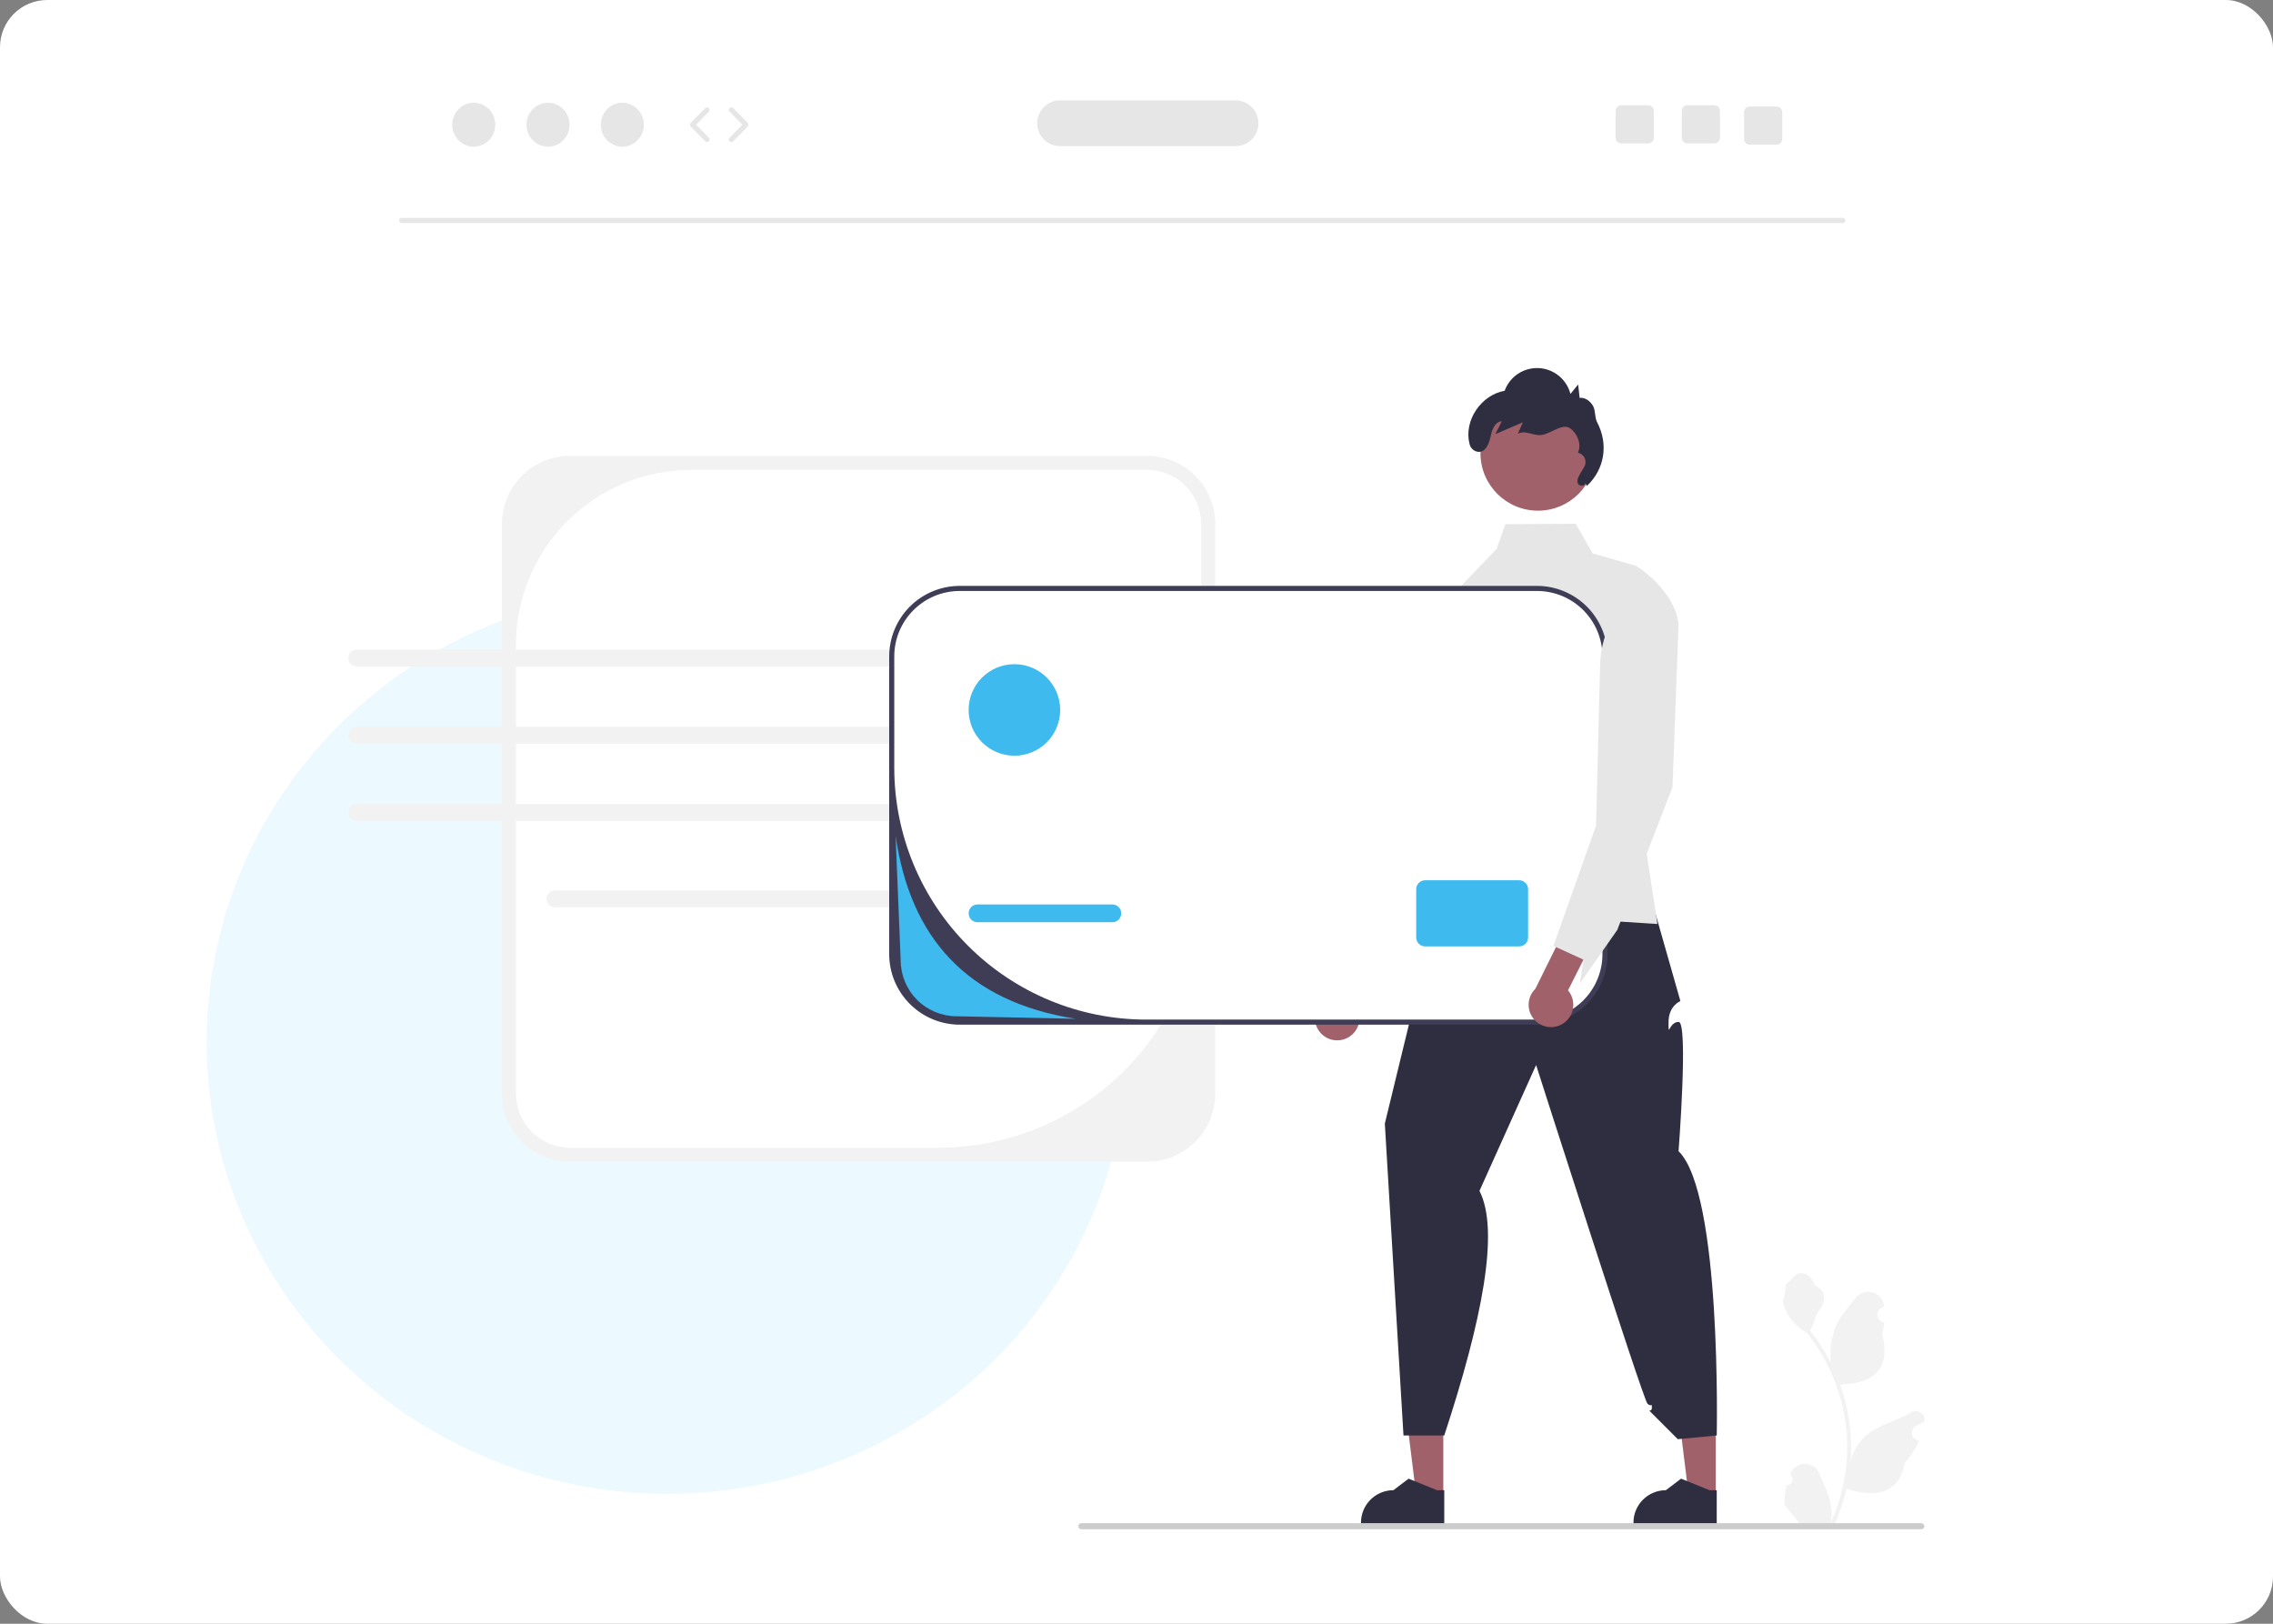 <svg width="385" height="275" viewBox="0 0 385 275" fill="none" xmlns="http://www.w3.org/2000/svg">
<rect x="0" y="0" width="385" height="275" fill="#808080" stroke="none"/>
<rect width="385" height="275" rx="8" fill="white"/>
<g clip-path="url(#clip0_24_1309)">
<ellipse cx="113" cy="176.5" rx="78" ry="76.5" fill="#ECF9FE"/>
<path d="M194.313 77.217H96.539C90.177 77.217 85.019 82.372 85.019 88.732V185.226C85.019 191.586 90.177 196.742 96.539 196.742H194.313C200.675 196.742 205.833 191.586 205.833 185.226V88.732C205.833 82.372 200.675 77.217 194.313 77.217Z" fill="#F2F2F2"/>
<path d="M117.071 79.585C109.199 79.585 101.649 82.711 96.082 88.275C90.516 93.84 87.388 101.387 87.388 109.257V185.226C87.388 186.427 87.625 187.617 88.085 188.727C88.545 189.837 89.219 190.845 90.069 191.694C90.918 192.544 91.927 193.218 93.037 193.677C94.147 194.137 95.337 194.374 96.539 194.374H158.941C170.749 194.374 182.074 189.684 190.423 181.338C198.773 172.991 203.464 161.671 203.464 149.867V88.732C203.464 86.306 202.5 83.979 200.783 82.264C199.067 80.548 196.74 79.585 194.313 79.585H117.071Z" fill="white"/>
<path d="M312.14 37.767H68.028C67.914 37.767 67.805 37.722 67.724 37.641C67.643 37.56 67.598 37.45 67.598 37.336C67.598 37.222 67.643 37.113 67.724 37.032C67.805 36.951 67.914 36.906 68.028 36.906H312.14C312.254 36.906 312.364 36.951 312.445 37.032C312.525 37.113 312.571 37.222 312.571 37.336C312.571 37.45 312.525 37.56 312.445 37.641C312.364 37.722 312.254 37.767 312.14 37.767Z" fill="#E6E6E6"/>
<path d="M80.242 24.841C82.254 24.841 83.885 23.174 83.885 21.118C83.885 19.063 82.254 17.396 80.242 17.396C78.23 17.396 76.599 19.063 76.599 21.118C76.599 23.174 78.23 24.841 80.242 24.841Z" fill="#E6E6E6"/>
<path d="M92.825 24.841C94.837 24.841 96.468 23.174 96.468 21.118C96.468 19.063 94.837 17.396 92.825 17.396C90.814 17.396 89.183 19.063 89.183 21.118C89.183 23.174 90.814 24.841 92.825 24.841Z" fill="#E6E6E6"/>
<path d="M105.409 24.841C107.421 24.841 109.051 23.174 109.051 21.118C109.051 19.063 107.421 17.396 105.409 17.396C103.397 17.396 101.766 19.063 101.766 21.118C101.766 23.174 103.397 24.841 105.409 24.841Z" fill="#E6E6E6"/>
<path d="M119.757 24.061C119.7 24.061 119.643 24.049 119.59 24.027C119.537 24.005 119.489 23.972 119.449 23.931L116.992 21.419C116.913 21.339 116.869 21.231 116.869 21.118C116.869 21.006 116.913 20.898 116.992 20.817L119.449 18.306C119.489 18.265 119.536 18.232 119.588 18.209C119.64 18.186 119.696 18.174 119.753 18.173C119.81 18.172 119.867 18.183 119.92 18.204C119.973 18.225 120.021 18.256 120.061 18.296C120.102 18.336 120.134 18.383 120.157 18.436C120.179 18.488 120.191 18.544 120.191 18.601C120.191 18.658 120.18 18.715 120.159 18.767C120.137 18.82 120.105 18.868 120.065 18.908L117.902 21.118L120.065 23.329C120.124 23.389 120.165 23.466 120.18 23.549C120.196 23.633 120.187 23.719 120.154 23.797C120.121 23.875 120.066 23.942 119.996 23.988C119.925 24.035 119.842 24.061 119.757 24.061Z" fill="#E6E6E6"/>
<path d="M123.887 24.061C123.802 24.061 123.72 24.035 123.649 23.988C123.578 23.942 123.523 23.875 123.49 23.797C123.457 23.719 123.448 23.633 123.464 23.549C123.48 23.466 123.52 23.389 123.579 23.329L125.742 21.118L123.579 18.908C123.539 18.868 123.507 18.82 123.486 18.767C123.464 18.715 123.453 18.658 123.454 18.601C123.454 18.544 123.466 18.488 123.488 18.436C123.51 18.383 123.542 18.336 123.583 18.296C123.624 18.256 123.672 18.225 123.725 18.204C123.778 18.183 123.834 18.172 123.891 18.173C123.948 18.174 124.004 18.186 124.056 18.209C124.109 18.232 124.156 18.265 124.195 18.306L126.653 20.817C126.732 20.898 126.776 21.006 126.776 21.118C126.776 21.231 126.732 21.339 126.653 21.419L124.195 23.931C124.155 23.972 124.107 24.005 124.054 24.027C124.001 24.049 123.945 24.061 123.887 24.061Z" fill="#E6E6E6"/>
<path d="M290.371 17.827H285.801C285.677 17.827 285.555 17.851 285.44 17.899C285.326 17.946 285.222 18.015 285.134 18.103C285.046 18.191 284.977 18.295 284.93 18.409C284.882 18.523 284.858 18.646 284.858 18.77V23.343C284.858 23.466 284.882 23.589 284.93 23.704C284.977 23.818 285.046 23.922 285.134 24.009C285.222 24.097 285.326 24.166 285.44 24.214C285.555 24.261 285.677 24.286 285.801 24.286H290.371C290.622 24.286 290.862 24.187 291.04 24.01C291.218 23.833 291.318 23.593 291.319 23.343V18.77C291.318 18.519 291.218 18.279 291.04 18.103C290.862 17.926 290.622 17.827 290.371 17.827Z" fill="#E6E6E6"/>
<path d="M279.172 17.827H274.602C274.478 17.827 274.355 17.851 274.241 17.899C274.127 17.946 274.023 18.015 273.935 18.103C273.847 18.191 273.778 18.295 273.73 18.409C273.683 18.523 273.659 18.646 273.659 18.77V23.343C273.659 23.466 273.683 23.589 273.73 23.704C273.778 23.818 273.847 23.922 273.935 24.009C274.023 24.097 274.127 24.166 274.241 24.214C274.355 24.261 274.478 24.286 274.602 24.286H279.172C279.423 24.286 279.663 24.187 279.841 24.01C280.019 23.833 280.119 23.593 280.12 23.343V18.77C280.119 18.519 280.019 18.279 279.841 18.103C279.663 17.926 279.423 17.827 279.172 17.827Z" fill="#E6E6E6"/>
<path d="M300.924 18.042H296.354C296.23 18.042 296.108 18.067 295.993 18.114C295.879 18.161 295.775 18.231 295.687 18.318C295.6 18.406 295.53 18.51 295.483 18.624C295.435 18.739 295.411 18.861 295.411 18.985V23.558C295.411 23.682 295.435 23.805 295.483 23.919C295.53 24.033 295.6 24.137 295.687 24.225C295.775 24.312 295.879 24.382 295.993 24.429C296.108 24.477 296.23 24.501 296.354 24.501H300.924C301.175 24.501 301.415 24.402 301.593 24.225C301.771 24.049 301.871 23.808 301.872 23.558V18.985C301.871 18.735 301.771 18.495 301.593 18.318C301.415 18.141 301.175 18.042 300.924 18.042Z" fill="#E6E6E6"/>
<path d="M209.274 24.75H179.553C178.525 24.75 177.539 24.342 176.812 23.615C176.085 22.889 175.677 21.903 175.677 20.875C175.677 19.848 176.085 18.862 176.812 18.135C177.539 17.408 178.525 17 179.553 17H209.274C210.302 17 211.288 17.408 212.015 18.135C212.742 18.862 213.151 19.848 213.151 20.875C213.151 21.903 212.742 22.889 212.015 23.615C211.288 24.342 210.302 24.75 209.274 24.75Z" fill="#E6E6E6"/>
<path d="M160.338 153.666H94.008C93.629 153.666 93.265 153.516 92.997 153.248C92.728 152.979 92.578 152.616 92.578 152.237C92.578 151.857 92.728 151.494 92.997 151.225C93.265 150.957 93.629 150.807 94.008 150.807H160.338C160.718 150.807 161.082 150.957 161.35 151.225C161.618 151.494 161.769 151.857 161.769 152.237C161.769 152.616 161.618 152.979 161.35 153.248C161.082 153.516 160.718 153.666 160.338 153.666Z" fill="#F2F2F2"/>
<path d="M160.339 112.881H60.431C60.243 112.881 60.056 112.844 59.883 112.772C59.709 112.701 59.551 112.595 59.418 112.463C59.285 112.33 59.179 112.172 59.107 111.998C59.035 111.825 58.998 111.639 58.998 111.451C58.998 111.263 59.035 111.077 59.107 110.903C59.179 110.729 59.285 110.572 59.418 110.439C59.551 110.306 59.709 110.201 59.883 110.129C60.056 110.057 60.243 110.02 60.431 110.021H160.339C160.718 110.021 161.081 110.172 161.348 110.44C161.616 110.709 161.767 111.072 161.767 111.451C161.767 111.829 161.616 112.193 161.348 112.461C161.081 112.729 160.718 112.88 160.339 112.881Z" fill="#F2F2F2"/>
<path d="M160.341 123.091H60.428C60.049 123.092 59.686 123.243 59.418 123.511C59.15 123.78 58.999 124.143 58.999 124.522C58.999 124.901 59.15 125.265 59.418 125.533C59.686 125.802 60.049 125.953 60.428 125.953H160.341C160.72 125.953 161.083 125.802 161.351 125.533C161.619 125.265 161.77 124.901 161.77 124.522C161.77 124.143 161.619 123.78 161.351 123.511C161.083 123.243 160.72 123.092 160.341 123.091Z" fill="#F2F2F2"/>
<path d="M160.339 139.026H60.431C60.051 139.026 59.688 138.875 59.419 138.607C59.151 138.339 59 137.975 59 137.596C59 137.217 59.151 136.853 59.419 136.585C59.688 136.317 60.051 136.166 60.431 136.166H160.339C160.718 136.166 161.082 136.317 161.35 136.585C161.618 136.853 161.769 137.217 161.769 137.596C161.769 137.975 161.618 138.339 161.35 138.607C161.082 138.875 160.718 139.026 160.339 139.026Z" fill="#F2F2F2"/>
<path d="M244.467 253.266L239.881 253.266L237.699 235.58L244.468 235.581L244.467 253.266Z" fill="#A0616A"/>
<path d="M244.629 258.049L230.524 258.049V257.871C230.524 256.415 231.102 255.019 232.132 253.99C233.162 252.961 234.558 252.383 236.014 252.383L238.591 250.429L243.398 252.383L244.629 252.383L244.629 258.049Z" fill="#2F2E41"/>
<path d="M290.618 253.266L286.031 253.266L283.849 235.58L290.619 235.581L290.618 253.266Z" fill="#A0616A"/>
<path d="M290.779 258.049L276.675 258.049V257.871C276.675 256.415 277.253 255.019 278.283 253.99C279.312 252.961 280.709 252.383 282.165 252.383L284.741 250.429L289.548 252.383L290.78 252.383L290.779 258.049Z" fill="#2F2E41"/>
<path d="M248.21 151.663C248.21 151.663 245.197 154.859 245.07 156.933C244.943 159.006 246.513 155.24 244.943 159.006C243.373 162.772 243.373 160.261 243.373 162.772C243.373 165.283 240.047 167.734 240.047 167.734L234.562 190.294L237.722 243.114H244.629C251.048 223.555 254.034 208.451 250.594 201.688L260.186 180.376C260.186 180.376 278.311 237.071 279.051 237.739C279.791 238.407 279.791 237.465 279.791 238.407C279.791 239.348 278.85 238.407 279.791 239.348L284.187 243.742L290.78 243.114C290.78 243.114 291.662 202.067 284.314 194.973C284.314 194.973 286.011 173.005 284.314 173.067C282.617 173.129 282.617 175.953 282.617 173.129C282.617 170.304 284.628 169.55 284.628 169.55L278.977 149.71L248.21 151.663Z" fill="#2F2E41"/>
<path d="M283.798 107.932L277.415 134.65L278.922 144.588L280.731 156.493L274.477 156.088L264.798 155.46L246.828 154.297L245.256 101.573L253.5 92.961L254.973 88.78L266.892 88.707L269.743 93.727L277.074 95.811C278.017 96.409 278.902 97.092 279.719 97.852C281.528 99.527 283.13 101.654 283.88 103.833C284.106 104.468 284.249 105.129 284.306 105.801L283.798 107.932Z" fill="#E6E6E6"/>
<path d="M228.32 175.722C228.8 175.457 229.217 175.09 229.542 174.648C229.867 174.206 230.091 173.698 230.2 173.161C230.31 172.623 230.301 172.068 230.174 171.534C230.048 171.001 229.807 170.501 229.468 170.069L238.56 153.524L234.6 149.885L223.945 169.615C223.261 170.239 222.83 171.092 222.733 172.013C222.636 172.934 222.88 173.858 223.419 174.611C223.959 175.364 224.755 175.893 225.659 176.097C226.562 176.302 227.509 176.169 228.32 175.722Z" fill="#E6E6E6"/>
<path d="M250.494 98.349L248.375 136.299L238.166 160.147L231.52 168.956L232.276 164.964L227.695 162.673L227.265 162.46L236.059 128.346L236.869 115.089C237.009 112.808 237.62 110.581 238.665 108.548C239.711 106.515 241.166 104.721 242.941 103.28L248.027 99.15L250.494 98.349Z" fill="#E6E6E6"/>
<path d="M228.32 175.722C228.8 175.457 229.217 175.09 229.542 174.648C229.867 174.206 230.091 173.698 230.2 173.161C230.31 172.623 230.301 172.068 230.174 171.534C230.048 171.001 229.807 170.501 229.468 170.069L238.56 153.524L234.6 149.885L223.945 169.615C223.261 170.239 222.83 171.092 222.733 172.013C222.636 172.934 222.88 173.858 223.419 174.611C223.959 175.364 224.755 175.893 225.659 176.097C226.562 176.302 227.509 176.169 228.32 175.722Z" fill="#A0616A"/>
<path d="M250.494 98.349L248.375 136.299L238.166 160.147L231.52 168.956L232.276 164.964L227.695 162.673L227.265 162.46L236.059 128.346L236.869 115.089C237.009 112.808 237.62 110.581 238.665 108.548C239.711 106.515 241.166 104.721 242.941 103.28L248.027 99.15L250.494 98.349Z" fill="#E6E6E6"/>
<path d="M260.335 99.657H162.56C156.198 99.657 151.041 104.813 151.041 111.173V161.595C151.041 167.955 156.198 173.111 162.56 173.111H260.335C266.697 173.111 271.854 167.955 271.854 161.595V111.173C271.854 104.813 266.697 99.657 260.335 99.657Z" fill="white"/>
<path d="M260.335 173.541H162.56C159.392 173.538 156.355 172.278 154.114 170.038C151.874 167.799 150.614 164.762 150.61 161.595V111.173C150.614 108.006 151.874 104.969 154.114 102.73C156.355 100.49 159.392 99.23 162.56 99.227H260.335C263.503 99.23 266.54 100.49 268.781 102.73C271.021 104.969 272.281 108.006 272.285 111.173V161.595C272.281 164.762 271.021 167.799 268.781 170.038C266.54 172.278 263.503 173.538 260.335 173.541ZM162.56 100.088C159.619 100.088 156.799 101.256 154.719 103.335C152.64 105.414 151.471 108.233 151.471 111.173V130.019C151.471 141.334 155.968 152.185 163.971 160.185C171.974 168.185 182.829 172.68 194.148 172.68H260.335C263.276 172.68 266.096 171.512 268.176 169.433C270.255 167.355 271.423 164.535 271.423 161.595V111.173C271.423 109.717 271.137 108.276 270.579 106.931C270.022 105.586 269.205 104.364 268.176 103.335C267.146 102.305 265.923 101.489 264.578 100.932C263.233 100.375 261.791 100.088 260.334 100.088L162.56 100.088Z" fill="#3F3D56"/>
<path d="M188.403 153.177H165.574C164.741 153.177 164.066 153.851 164.066 154.684C164.066 155.516 164.741 156.191 165.574 156.191H188.403C189.236 156.191 189.911 155.516 189.911 154.684C189.911 153.851 189.236 153.177 188.403 153.177Z" fill="#3EBAEE"/>
<path d="M257.321 149.086H241.384C240.551 149.086 239.876 149.761 239.876 150.593V158.774C239.876 159.607 240.551 160.281 241.384 160.281H257.321C258.154 160.281 258.829 159.607 258.829 158.774V150.593C258.829 149.761 258.154 149.086 257.321 149.086Z" fill="#3EBAEE"/>
<path d="M171.82 127.988C176.102 127.988 179.573 124.518 179.573 120.237C179.573 115.957 176.102 112.487 171.82 112.487C167.538 112.487 164.066 115.957 164.066 120.237C164.066 124.518 167.538 127.988 171.82 127.988Z" fill="#3EBAEE"/>
<path d="M260.497 86.488C265.874 86.488 270.232 82.131 270.232 76.756C270.232 71.381 265.874 67.024 260.497 67.024C255.12 67.024 250.762 71.381 250.762 76.756C250.762 82.131 255.12 86.488 260.497 86.488Z" fill="#A0616A"/>
<path d="M268.484 81.786C268.56 82.368 267.508 82.429 267.27 81.893C267.033 81.356 267.341 80.749 267.64 80.244L268.334 79.074C268.465 78.853 268.541 78.605 268.557 78.349C268.572 78.093 268.526 77.837 268.422 77.603C268.318 77.368 268.16 77.162 267.961 77.001C267.761 76.841 267.526 76.73 267.275 76.678C267.91 75.249 267.221 73.466 265.954 72.548C264.688 71.63 262.804 73.348 261.268 73.642C259.732 73.937 258.503 72.762 257.102 73.458L257.944 71.52L253.287 73.525L254.369 71.344C253.194 71.409 252.693 72.839 252.459 73.992C252.21 75.221 251.555 76.756 250.219 76.502C249.902 76.431 249.612 76.272 249.381 76.044C249.151 75.816 248.989 75.527 248.916 75.211C247.883 71.232 250.88 66.882 254.853 66.184C255.278 65.011 256.068 64.005 257.106 63.314C258.144 62.622 259.377 62.281 260.623 62.34C261.869 62.4 263.064 62.856 264.032 63.644C264.999 64.431 265.69 65.507 266.001 66.715L267.304 65.12L267.558 67.379C268.494 67.28 269.378 67.94 269.833 68.764C270.288 69.588 270.073 70.652 270.51 71.486C272.468 75.222 271.82 79.428 268.797 82.293" fill="#2F2E41"/>
<path d="M302.629 251.537C302.829 251.546 303.027 251.493 303.196 251.386C303.366 251.279 303.498 251.122 303.575 250.938C303.653 250.753 303.671 250.549 303.629 250.353C303.586 250.157 303.484 249.979 303.337 249.843L303.27 249.577C303.279 249.556 303.288 249.534 303.297 249.513C303.498 249.037 303.836 248.631 304.268 248.346C304.7 248.061 305.206 247.91 305.724 247.912C306.241 247.914 306.746 248.069 307.176 248.357C307.606 248.645 307.941 249.053 308.139 249.531C308.931 251.438 309.939 253.348 310.187 255.364C310.297 256.255 310.251 257.158 310.051 258.033C311.911 253.977 312.877 249.569 312.883 245.107C312.884 243.987 312.821 242.869 312.697 241.756C312.594 240.844 312.451 239.938 312.268 239.039C311.271 234.16 309.131 229.587 306.023 225.695C304.518 224.875 303.302 223.613 302.537 222.08C302.26 221.529 302.064 220.941 301.955 220.333C302.125 220.356 302.595 217.772 302.467 217.613C302.704 217.255 303.127 217.076 303.385 216.726C304.67 214.985 306.44 215.289 307.364 217.655C309.337 218.651 309.356 220.302 308.145 221.891C307.375 222.901 307.269 224.269 306.593 225.35C306.662 225.439 306.735 225.526 306.804 225.615C308.076 227.249 309.184 229.004 310.113 230.854C309.887 228.781 310.157 226.684 310.9 224.736C311.653 222.92 313.064 221.391 314.307 219.821C314.636 219.399 315.082 219.084 315.59 218.916C316.097 218.748 316.644 218.734 317.159 218.876C317.675 219.018 318.137 219.31 318.486 219.714C318.836 220.119 319.058 220.618 319.124 221.148C319.127 221.171 319.129 221.195 319.132 221.218C318.947 221.322 318.766 221.432 318.59 221.549C318.367 221.698 318.195 221.91 318.096 222.157C317.996 222.405 317.974 222.677 318.032 222.938C318.089 223.199 318.225 223.436 318.42 223.619C318.615 223.801 318.86 223.921 319.124 223.961L319.151 223.965C319.085 224.631 318.969 225.29 318.803 225.937C320.398 232.101 316.955 234.346 312.04 234.447C311.932 234.503 311.826 234.559 311.717 234.611C312.651 237.255 313.236 240.009 313.459 242.804C313.585 244.453 313.578 246.11 313.437 247.757L313.445 247.699C313.801 245.867 314.779 244.214 316.213 243.019C318.344 241.269 321.353 240.625 323.651 239.219C323.896 239.062 324.18 238.979 324.47 238.978C324.76 238.977 325.045 239.059 325.29 239.215C325.535 239.371 325.73 239.593 325.853 239.856C325.975 240.119 326.02 240.411 325.982 240.699L325.973 240.76C325.63 240.9 325.297 241.06 324.974 241.241C324.789 241.346 324.609 241.456 324.432 241.573C324.21 241.721 324.038 241.933 323.938 242.181C323.839 242.429 323.816 242.701 323.874 242.962C323.932 243.222 324.067 243.46 324.262 243.642C324.457 243.825 324.702 243.944 324.966 243.985L324.994 243.989C325.013 243.992 325.03 243.995 325.049 243.997C324.464 245.395 323.642 246.681 322.62 247.799C321.623 253.18 317.341 253.691 312.761 252.124H312.758C312.255 254.307 311.527 256.432 310.585 258.465H302.823C302.795 258.378 302.77 258.289 302.745 258.203C303.464 258.248 304.185 258.205 304.893 258.075C304.317 257.369 303.741 256.657 303.165 255.95C303.153 255.937 303.14 255.923 303.129 255.909C302.837 255.547 302.542 255.188 302.25 254.827L302.25 254.827C302.234 253.718 302.362 252.613 302.629 251.537Z" fill="#F2F2F2"/>
<path d="M182.646 258.488C182.646 258.555 182.659 258.622 182.685 258.684C182.711 258.746 182.749 258.803 182.796 258.851C182.844 258.898 182.9 258.936 182.963 258.962C183.025 258.987 183.092 259 183.159 259H325.427C325.563 259 325.693 258.946 325.79 258.85C325.886 258.754 325.94 258.624 325.94 258.488C325.94 258.352 325.886 258.221 325.79 258.125C325.693 258.029 325.563 257.975 325.427 257.975H183.159C183.092 257.975 183.025 257.988 182.963 258.014C182.9 258.04 182.844 258.077 182.796 258.125C182.749 258.173 182.711 258.229 182.685 258.291C182.659 258.354 182.646 258.42 182.646 258.488Z" fill="#CCCCCC"/>
<path d="M264.643 173.419C265.114 173.137 265.518 172.756 265.826 172.302C266.135 171.849 266.342 171.334 266.432 170.792C266.522 170.251 266.493 169.697 266.347 169.168C266.202 168.639 265.944 168.148 265.59 167.729L274.087 150.871L270.001 147.375L260.054 167.471C259.393 168.119 258.992 168.987 258.928 169.911C258.864 170.834 259.141 171.75 259.706 172.483C260.272 173.216 261.087 173.716 261.997 173.889C262.907 174.061 263.849 173.894 264.643 173.419Z" fill="#A0616A"/>
<path d="M283.88 103.833L284.306 105.801L283.286 133.307L278.922 144.588L274.477 156.089L273.93 157.505L267.602 166.543L268.214 162.526L263.553 160.399L263.118 160.205L264.798 155.46L268.662 144.558L270.333 139.839L270.695 125.797L271.031 112.522C271.089 110.238 271.622 107.99 272.594 105.922C273.566 103.853 274.956 102.009 276.678 100.505L279.719 97.853C281.528 99.528 283.13 101.655 283.88 103.833Z" fill="#E6E6E6"/>
<path d="M182.222 172.546L162.03 172.116C159.518 172.112 157.11 171.113 155.334 169.337C153.559 167.561 152.56 165.154 152.557 162.643L151.695 141.539C154.175 158.745 163.703 169.658 182.222 172.546Z" fill="#3EBAEE"/>
</g>
<defs>
<clipPath id="clip0_24_1309">
<rect width="326" height="242" fill="white" transform="translate(0 17)"/>
</clipPath>
</defs>
</svg>
